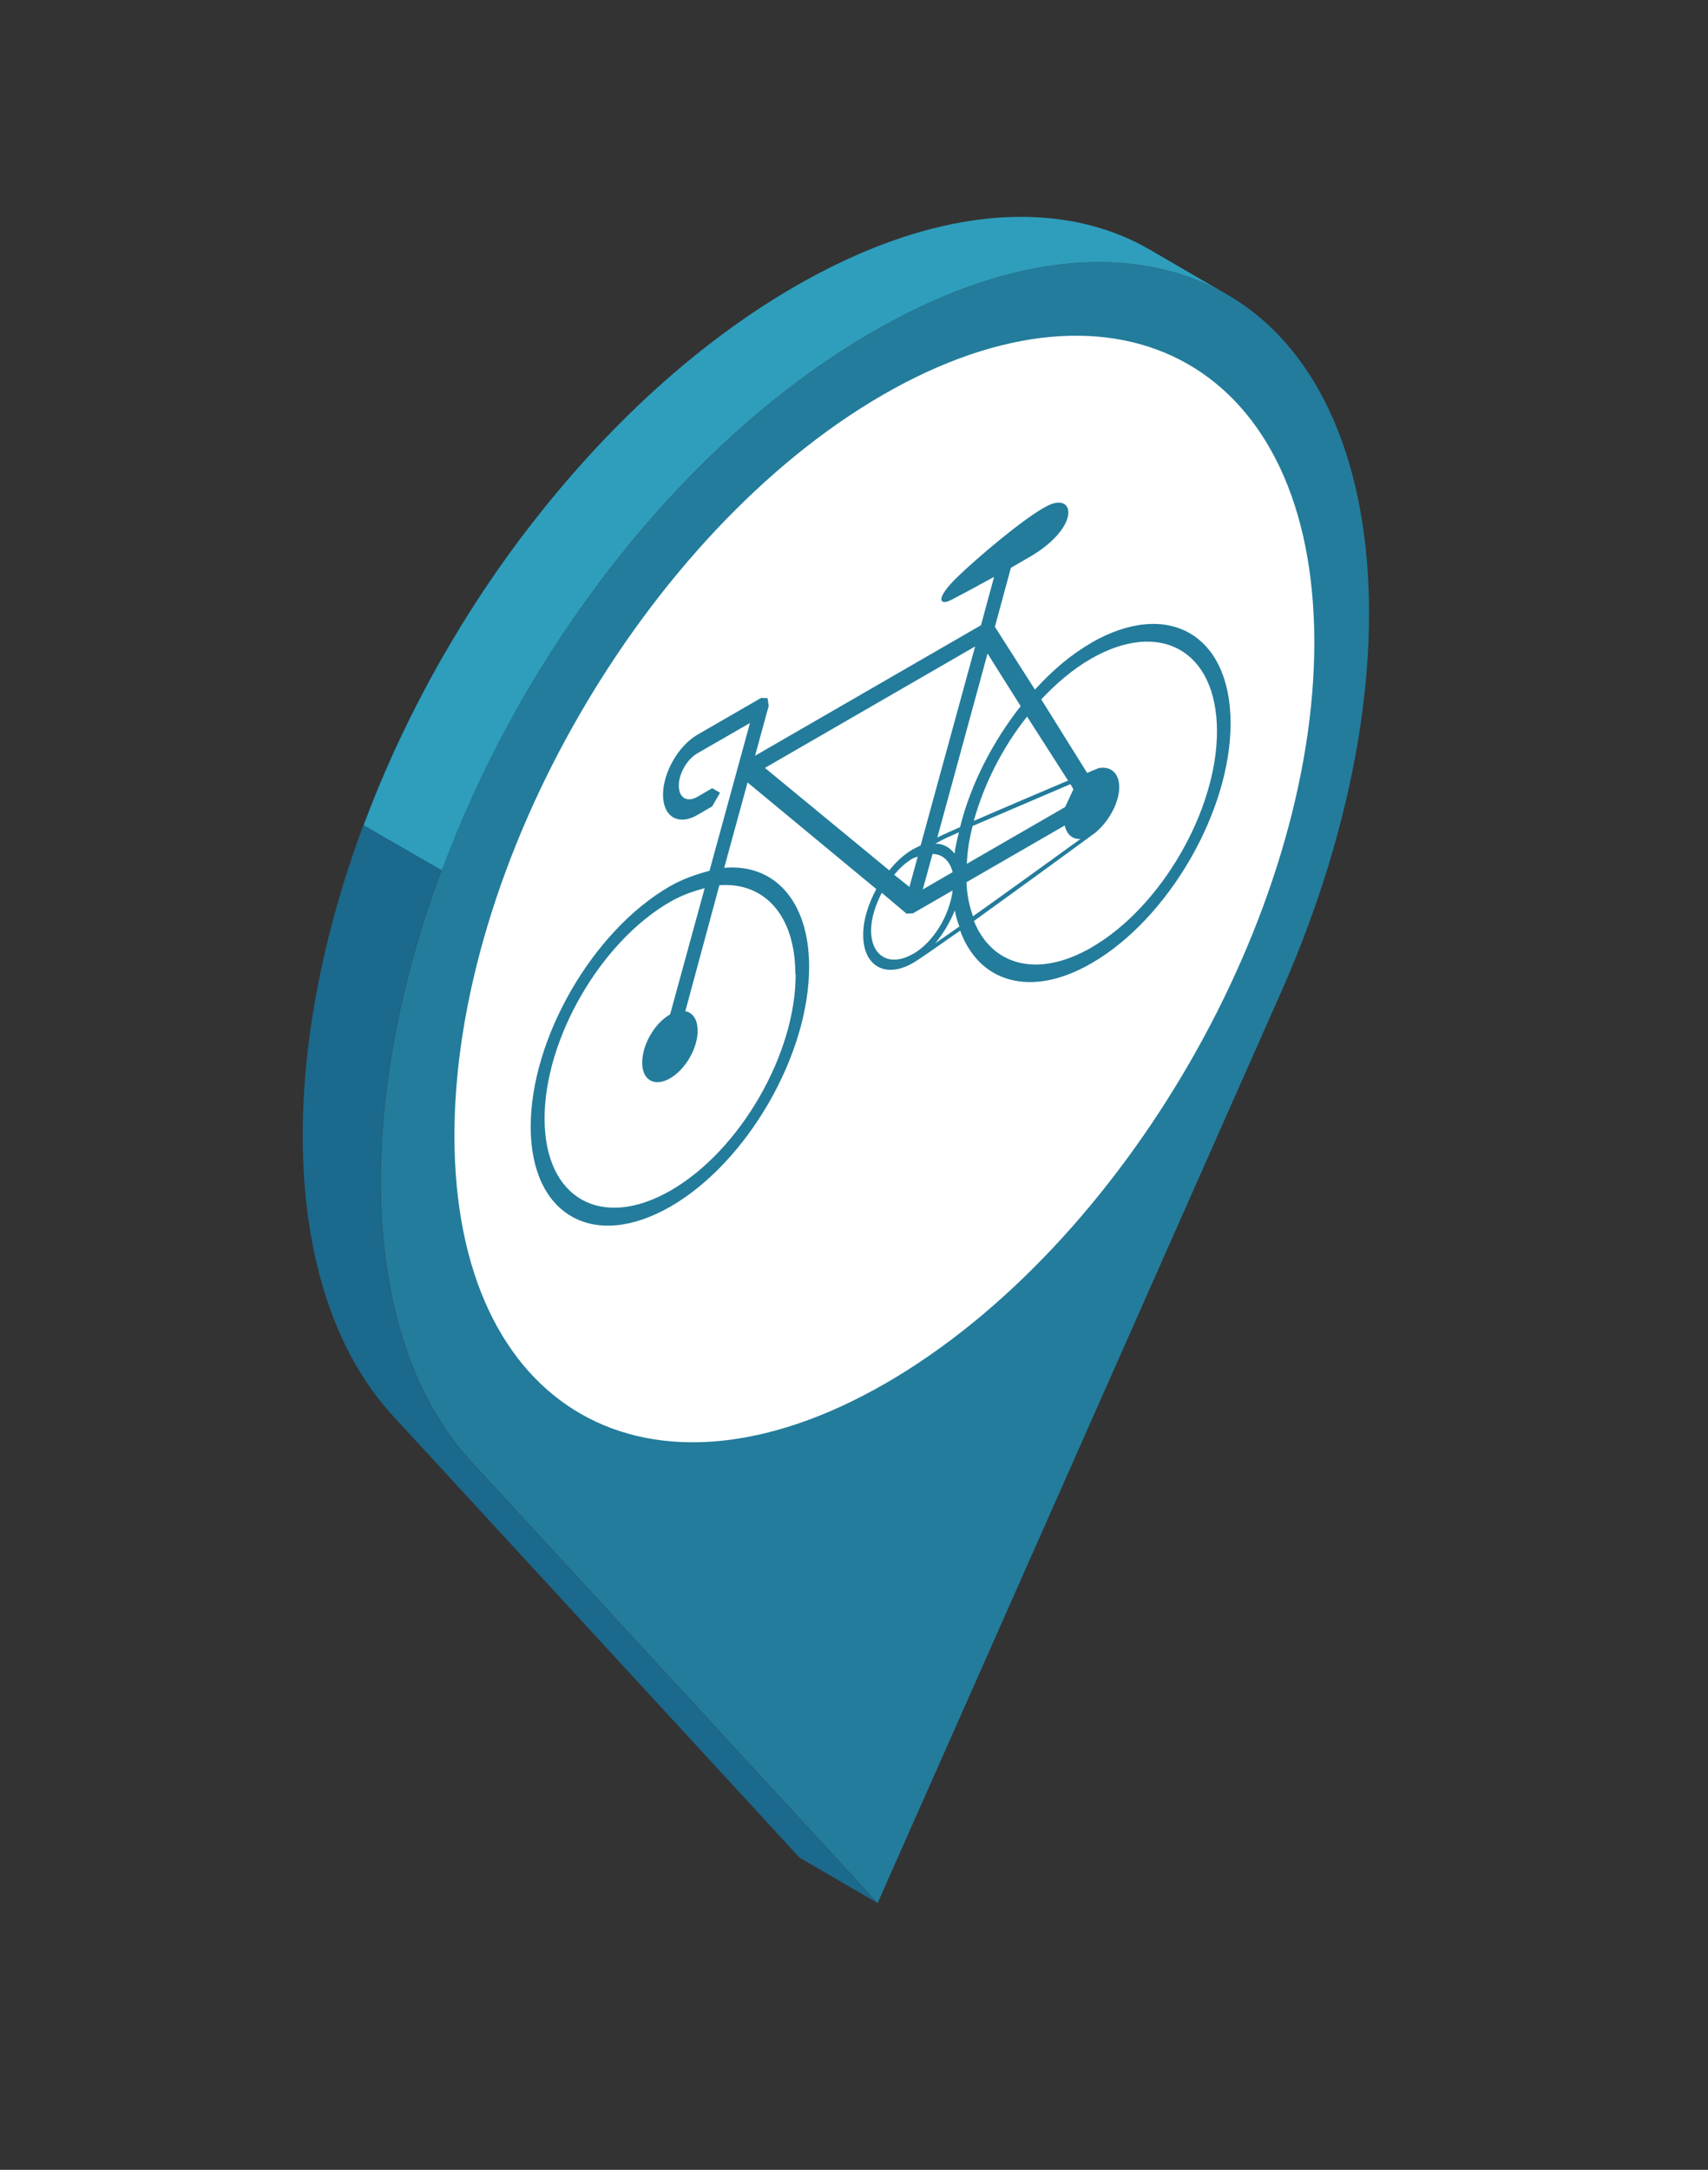 <?xml version="1.0" encoding="UTF-8"?> <svg xmlns="http://www.w3.org/2000/svg" id="_0" data-name="0" viewBox="0 0 127.9 162.42"><rect x="0" y="0" width="127.9" height="162.42" fill="#333333" stroke="none"/><defs><style> .cls-1 { isolation: isolate; } .cls-2 { fill: #fff; } .cls-2, .cls-3, .cls-4, .cls-5 { stroke-width: 0px; } .cls-3 { fill: #2e9ebc; } .cls-4 { fill: #237c9b; } .cls-5 { fill: #1b698c; } </style></defs><g id="_1" data-name="1"><g><g><g class="cls-1"><path class="cls-5" d="m35.26,109.38c-11.84-12.87-7.79-42.56,9.55-65.69l-5.83-3.39c-17.34,23.12-21.4,52.82-9.55,65.69l30.45,33.07,5.83,3.39-30.45-33.07Z"></path><path class="cls-4" d="m65.38,24.82c8.27-4.78,15.75-6.11,21.83-4.63,16.49,3.97,20.09,28.42,8.69,54.15l-30.18,68.11-30.45-33.07c-11.84-12.87-7.79-42.56,9.55-65.69,5.82-7.76,12.84-14.41,20.57-18.87Z"></path></g><path class="cls-2" d="m66.12,29.55c17.79-10.27,32.24-2.04,32.3,18.41.06,20.45-14.29,45.3-32.09,55.58-17.79,10.27-32.24,2.04-32.3-18.41-.06-20.45,14.29-45.3,32.09-55.58Z"></path><path class="cls-3" d="m81.38,16.8c-6.08-1.47-13.56-.14-21.83,4.63-7.73,4.46-14.74,11.12-20.57,18.87-5.09,6.79-9,14.14-11.74,21.47l5.84,3.37c2.73-7.32,6.64-14.67,11.73-21.45,5.82-7.76,12.84-14.41,20.57-18.87,8.27-4.78,15.75-6.11,21.83-4.63,1.71.41,3.28,1.04,4.71,1.88l-5.83-3.39c-1.43-.83-3-1.46-4.71-1.88Z"></path></g><path class="cls-4" d="m81.69,48.14c-1.51.87-2.9,2.06-4.19,3.48l-3-4.7,1.2-4.42c.51-.3,1.03-.59,1.54-.89,3.64-2.19,3.26-4.72,1.28-3.79-.12.06-.26.13-.41.22-1.73,1-4.93,3.72-6.32,5.06-1.84,1.74-1.43,2.27-.55,1.8.55-.28,1.77-.93,3.2-1.72l-.98,3.62-16.92,9.77,1.02-3.72-.08-.59-.48-.02-4.78,2.76c-1.43.83-2.57,2.84-2.57,4.49s1.15,2.34,2.58,1.51l1.1-.64.59-1.02-.59-.34-1.1.64c-.77.45-1.4.09-1.4-.84,0-.89.62-1.97,1.39-2.41l3.94-2.27-3.03,11.06c-.96.26-1.95.58-2.98,1.17-5.77,3.33-10.43,11.4-10.41,18.03.02,6.59,4.7,9.26,10.48,5.93,5.74-3.31,10.39-11.38,10.37-17.97-.01-4.94-2.64-7.71-6.36-7.38l1.75-6.39,9.64,7.98c-.59,1.1-.99,2.31-.98,3.45,0,2.32,1.67,3.27,3.73,2.08.48-.28,1.84-1.23,3.53-2.42,1.41,3.88,5.28,5.08,9.84,2.44,5.77-3.33,10.43-11.4,10.41-17.99-.02-6.63-4.7-9.31-10.48-5.97Zm-22.11,24.78c.02,5.96-4.16,13.2-9.35,16.19-5.19,2.99-9.43.62-9.45-5.34-.02-6,4.2-13.26,9.38-16.25.92-.53,1.77-.81,2.61-1.04l-2.59,9.45c-1.18.68-2.09,2.27-2.09,3.62,0,1.31.93,1.84,2.1,1.16,1.14-.66,2.06-2.25,2.05-3.56,0-.85-.37-1.35-.92-1.46l2.55-9.43c3.35-.24,5.68,2.22,5.69,6.66Zm20.4-14.49c-1.91.81-4.67,1.98-7.06,3.02.77-2.77,2.16-5.52,3.99-7.81l3.07,4.79Zm.18.27l.22.38-.62,1.33-7.36,4.25c.03-.91.18-1.84.43-2.83,2.5-1.06,5.41-2.32,7.32-3.13Zm-22.88-1.22l15.74-9.09-4.08,14.89-.59.3c-.66.38-1.25.93-1.76,1.57l-9.3-7.66Zm12.76,5.67c.55-.32,1.1-.55,1.77-.85-.15.55-.26,1.08-.33,1.59-.37-.46-.85-.74-1.44-.74Zm1.3,2.13l-2.24,1.3.73-2.66c.77.02,1.29.52,1.51,1.37Zm-2.62-1.15l-.62,2.26-1.14-.91c.4-.49.88-.93,1.4-1.23l.37-.13Zm-.35,7.27c-1.73,1-3.13.2-3.14-1.74,0-.93.33-1.92.8-2.83l1.85,1.56.48-.02,2.98-1.72c-.25,1.92-1.46,3.89-2.97,4.76Zm1.66-.79c.62-.74,1.1-1.57,1.47-2.46.08.42.19.82.34,1.2-.7.49-1.29.91-1.8,1.25Zm1.85-8.69c-.63.28-1.21.53-1.69.77l3.76-13.77,2.48,3.94c-2.09,2.65-3.74,5.84-4.54,9.06Zm.49,4.12l7.36-4.25c.15.68.59,1.05,1.18,1.01-1.73,1.25-5.18,3.75-8.05,5.79-.26-.74-.45-1.56-.49-2.56Zm9.37,4.88c-4.05,2.34-7.47,1.35-8.81-1.98,3.86-2.78,8.79-6.38,9.08-6.6,1.03-.85,1.8-2.27,1.8-3.41,0-1.1-.67-1.6-1.55-1.43-.07.04-.4.15-.85.36l-3.44-5.51c1.14-1.21,2.39-2.27,3.71-3.03,5.19-2.99,9.43-.62,9.45,5.38.02,5.96-4.2,13.22-9.38,16.21Z"></path></g></g></svg> 